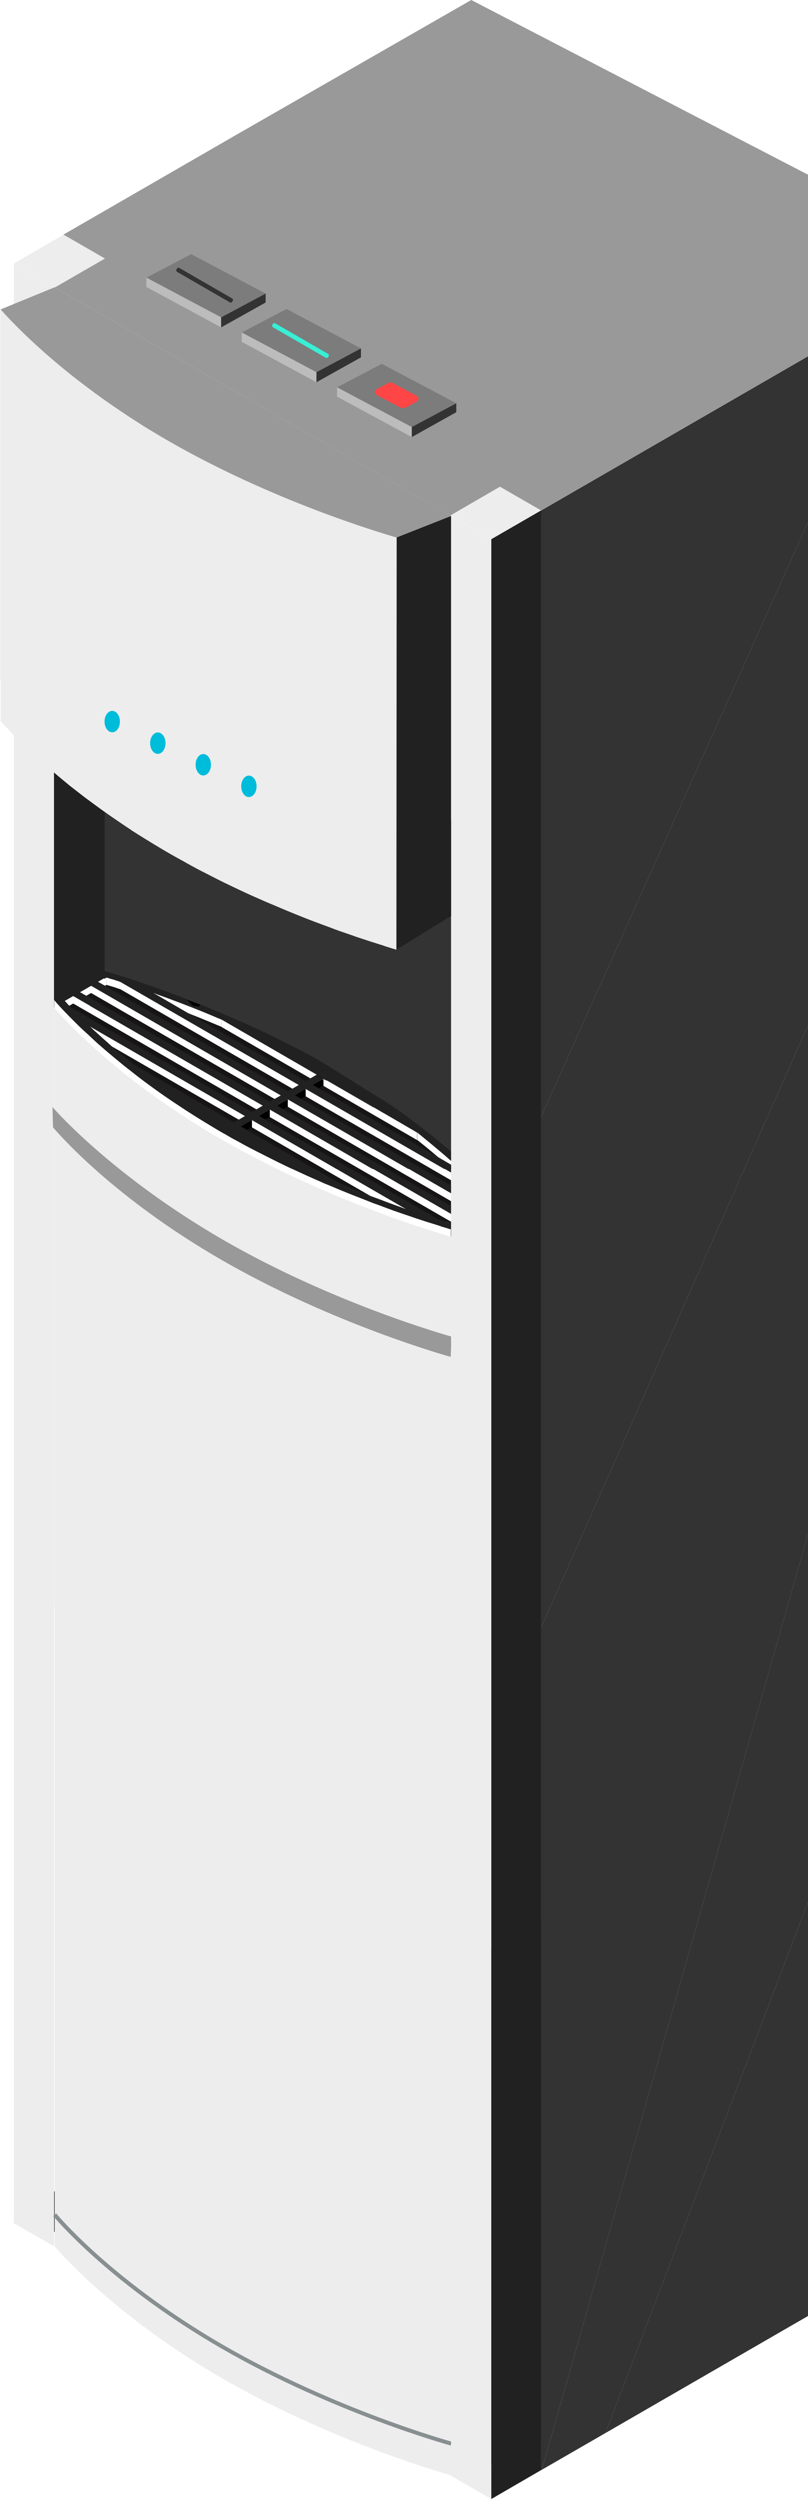 <svg width="119" height="368" viewBox="0 0 119 368" fill="none" xmlns="http://www.w3.org/2000/svg">
<g clip-path="url(#clip0_4304_44179)">
<g filter="url(#filter0_f_4304_44179)">
<path d="M69.756 364.173L251.485 265.963V186.685L2.759 325.498L69.756 364.173Z" fill="url(#paint0_linear_4304_44179)"/>
</g>
<path d="M12.645 172.07H69.406V120.904L13.98 117.323L12.645 172.07Z" fill="#333333"/>
<path d="M47.66 158.717V158.92L48.206 159.102C48.206 159.102 48.287 159 48.267 158.98C48.247 158.96 47.66 158.697 47.66 158.697V158.717Z" fill="#4D5254"/>
<path d="M7.971 42.183V42.406V102.878V141.439V147.185V148.257V236.467V330.666L2.044 327.247V233.048V144.858V99.479V45.804V38.764L7.971 42.183Z" fill="#EDEDED"/>
<path d="M8.153 42.284L8.072 42.244L7.971 42.183L2.064 38.764L9.387 34.535C11.41 35.709 13.453 36.882 15.496 38.056L8.174 42.284H8.153Z" fill="#EDEDED"/>
<path d="M8.011 148.338C8.011 148.338 8.072 148.439 8.113 148.46C8.153 148.5 8.234 148.581 8.274 148.642C8.335 148.723 8.436 148.844 8.497 148.905C8.618 149.026 8.76 149.188 8.861 149.309C8.982 149.431 9.104 149.572 9.225 149.674C9.387 149.856 9.589 150.058 9.751 150.24C9.872 150.362 10.034 150.523 10.176 150.665C10.318 150.807 10.459 150.948 10.601 151.09C10.864 151.353 11.167 151.656 11.43 151.919C11.814 152.304 12.32 152.769 12.725 153.133C13.149 153.518 13.635 153.963 14.04 154.347C14.242 154.529 14.424 154.711 14.626 154.873C15.112 155.298 15.617 155.743 16.083 156.128C16.75 156.694 17.519 157.321 18.186 157.888C18.895 158.434 19.663 159.041 20.371 159.587C21.443 160.396 22.677 161.287 23.79 162.076C24.923 162.865 26.197 163.714 27.37 164.483C28.564 165.252 29.858 166.061 31.113 166.81C31.355 166.951 31.618 167.113 31.861 167.235C32.023 167.336 32.164 167.437 32.326 167.518C33.196 168.024 34.086 168.509 34.976 168.995C36.291 169.743 37.566 170.391 38.941 171.079C40.317 171.787 41.591 172.414 43.007 173.082C44.443 173.749 45.718 174.336 47.215 174.983C47.619 175.165 48.024 175.348 48.408 175.489C48.954 175.732 49.501 175.955 50.087 176.197C51.078 176.602 51.968 176.966 52.98 177.371C53.486 177.573 53.971 177.735 54.436 177.937C54.639 178.018 54.821 178.079 55.023 178.16C55.306 178.261 55.61 178.362 55.933 178.483C56.621 178.746 57.228 178.969 57.936 179.232C58.624 179.475 59.231 179.677 59.939 179.92C60.404 180.102 60.808 180.223 61.294 180.385C61.779 180.547 62.164 180.668 62.649 180.83C62.912 180.911 63.114 180.972 63.357 181.053C63.418 181.053 63.479 181.093 63.559 181.114C63.903 181.215 64.146 181.296 64.47 181.397C64.672 181.478 64.854 181.518 65.056 181.599C65.279 181.66 65.421 181.721 65.663 181.781C65.805 181.822 65.906 181.862 66.048 181.903C66.108 181.903 66.169 181.943 66.23 181.943C66.27 181.943 66.311 181.984 66.351 181.984C66.391 181.984 66.391 181.984 66.432 181.984C66.432 181.984 66.432 181.984 66.472 181.984V187.041V270.153V364.372C65.582 364.129 48.873 359.415 32.731 350.088C17.094 341.045 8.922 331.698 8.052 330.666V236.467C8.052 236.467 8.011 236.407 7.991 236.386V148.197C7.991 148.197 8.032 148.237 8.032 148.257L8.011 148.338Z" fill="#EDEDED"/>
<path d="M66.371 199.727L66.532 196.753C66.371 196.712 49.358 192.018 32.872 182.51C17.174 173.426 8.597 163.977 7.728 162.946L7.808 165.94C8.678 166.972 16.77 176.298 32.568 185.423C49.115 194.972 66.209 199.686 66.371 199.727Z" fill="#999999"/>
<path d="M66.371 359.981L66.533 359.415C66.371 359.375 49.359 354.681 32.872 345.172C17.175 336.088 9.144 326.842 8.274 325.81L7.829 326.195C8.699 327.226 16.79 336.553 32.589 345.678C49.136 355.227 66.229 359.941 66.391 359.981H66.371Z" fill="#888F91"/>
<path d="M8.012 148.338C8.012 148.338 7.972 148.298 7.972 148.278V147.205C7.972 147.205 8.012 147.246 8.012 147.266V148.338Z" fill="#4D5254"/>
<path d="M8.012 102.939C8.012 102.939 8.073 103.04 8.113 103.06C8.153 103.1 8.234 103.181 8.275 103.242C8.336 103.323 8.437 103.444 8.497 103.505C8.619 103.626 8.76 103.788 8.861 103.91C8.983 104.031 9.104 104.173 9.226 104.274C9.266 104.335 9.347 104.395 9.387 104.456C9.509 104.577 9.65 104.739 9.752 104.84C10.014 105.103 10.338 105.427 10.581 105.69C10.844 105.953 11.147 106.257 11.41 106.52C11.795 106.904 12.3 107.369 12.705 107.733C13.13 108.118 13.615 108.563 14.02 108.947C14.445 109.332 14.95 109.777 15.416 110.161V142.977H15.375L15.274 142.937L15.112 143.038L14.343 143.483L13.494 143.968L12.482 144.555L10.844 145.506L9.853 146.093L8.214 147.044L7.951 147.185V141.439V102.878L7.992 102.918V102.959L8.012 102.939Z" fill="#212121"/>
<path d="M8.112 147.388C8.112 147.388 8.234 147.509 8.274 147.57C8.335 147.651 8.436 147.772 8.497 147.833C8.618 147.954 8.759 148.116 8.861 148.237C8.982 148.359 9.103 148.5 9.225 148.601C9.346 148.723 9.488 148.885 9.609 149.006C9.65 149.067 9.73 149.127 9.771 149.168C10.014 149.431 10.337 149.755 10.6 150.018C10.863 150.281 11.167 150.584 11.43 150.847C11.814 151.232 12.32 151.697 12.724 152.061C13.149 152.445 13.635 152.891 14.039 153.275C14.242 153.457 14.424 153.639 14.626 153.801C15.111 154.226 15.617 154.671 16.082 155.055C16.75 155.622 17.518 156.249 18.206 156.815C18.53 157.078 18.874 157.341 19.238 157.625C19.622 157.928 20.007 158.232 20.371 158.515C21.443 159.344 22.677 160.235 23.789 161.024C24.922 161.813 26.197 162.662 27.37 163.431C28.563 164.2 29.858 165.009 31.112 165.758C31.517 166.001 31.921 166.243 32.326 166.486C32.67 166.688 32.993 166.871 33.337 167.053C33.863 167.376 34.41 167.68 34.956 167.963C36.271 168.712 37.545 169.359 38.92 170.047C40.296 170.755 41.571 171.382 42.986 172.05C44.423 172.718 45.697 173.304 47.194 173.952C47.599 174.134 47.983 174.316 48.388 174.457C48.934 174.68 49.48 174.923 50.066 175.166C51.058 175.57 51.948 175.934 52.959 176.319C53.688 176.602 54.335 176.865 55.002 177.128C55.286 177.229 55.589 177.33 55.913 177.452C56.6 177.715 57.207 177.937 57.915 178.2C58.603 178.443 59.21 178.645 59.918 178.888C60.383 179.05 60.788 179.192 61.273 179.353C61.759 179.515 62.143 179.637 62.629 179.799C62.871 179.88 63.094 179.94 63.337 180.021C63.397 180.021 63.458 180.062 63.539 180.082C63.883 180.183 64.126 180.264 64.449 180.365C64.651 180.426 64.834 180.486 65.036 180.567C65.258 180.628 65.42 180.689 65.643 180.749C65.784 180.79 65.885 180.81 66.027 180.871C66.088 180.871 66.148 180.911 66.209 180.911C66.249 180.911 66.29 180.952 66.33 180.952C66.371 180.952 66.371 180.952 66.411 180.952V182.024C66.411 182.024 66.371 182.024 66.33 182.024C66.29 182.024 66.249 181.984 66.209 181.984C66.148 181.984 66.088 181.943 66.027 181.943C65.885 181.903 65.784 181.882 65.643 181.822C65.4 181.761 65.258 181.7 65.036 181.64C64.834 181.579 64.651 181.518 64.449 181.437C64.105 181.336 63.862 181.255 63.539 181.154C63.478 181.114 63.417 181.114 63.337 181.093C63.094 181.012 62.892 180.952 62.629 180.871C62.143 180.709 61.759 180.588 61.273 180.426C60.788 180.264 60.383 180.143 59.918 179.96C59.21 179.718 58.623 179.515 57.915 179.273C57.207 179.01 56.621 178.787 55.913 178.524C55.387 178.322 54.921 178.16 54.436 177.978C53.971 177.775 53.485 177.614 52.98 177.411C51.968 177.007 51.078 176.642 50.087 176.238C49.5 175.995 48.954 175.773 48.408 175.53C48.023 175.368 47.619 175.186 47.214 175.024C45.738 174.377 44.443 173.81 43.007 173.122C41.591 172.455 40.296 171.827 38.941 171.119C37.565 170.431 36.291 169.764 34.976 169.035C34.086 168.55 33.196 168.044 32.326 167.558C32.164 167.457 32.023 167.356 31.861 167.275C31.618 167.154 31.355 166.992 31.112 166.85C29.878 166.102 28.563 165.313 27.37 164.524C26.197 163.755 24.922 162.905 23.789 162.116C22.657 161.327 21.443 160.417 20.371 159.628C19.663 159.081 18.894 158.474 18.186 157.928C17.518 157.362 16.73 156.735 16.082 156.168C15.617 155.784 15.091 155.339 14.626 154.914C14.424 154.732 14.221 154.55 14.039 154.388C13.614 154.023 13.129 153.558 12.724 153.174C12.32 152.81 11.814 152.344 11.43 151.96C11.146 151.697 10.843 151.393 10.6 151.13C10.479 151.009 10.317 150.847 10.175 150.705C10.034 150.544 9.892 150.402 9.771 150.281C9.771 150.281 9.67 150.179 9.629 150.119C9.508 149.997 9.346 149.836 9.245 149.714C9.124 149.593 9.002 149.451 8.881 149.35C8.78 149.229 8.638 149.067 8.517 148.945C8.456 148.885 8.355 148.763 8.294 148.682C8.254 148.642 8.173 148.561 8.132 148.5C8.092 148.46 8.072 148.419 8.031 148.379V147.307C8.031 147.307 8.112 147.388 8.132 147.428L8.112 147.388Z" fill="white"/>
<path d="M8.052 42.284L8.092 42.325H8.052V42.284Z" fill="#F5F5F5"/>
<path d="M37.788 163.31L37.1 163.714L10.418 148.318C10.418 148.318 10.378 148.257 10.358 148.237C10.297 148.176 10.236 148.116 10.176 148.035L10.762 147.691L37.768 163.29L37.788 163.31Z" fill="#161414"/>
<path d="M38.719 162.764L37.788 163.31L10.783 147.711L10.196 148.055C10.196 148.055 10.075 147.934 10.014 147.873C9.913 147.752 9.771 147.59 9.67 147.489C9.63 147.448 9.589 147.387 9.549 147.347L10.783 146.639L38.719 162.764Z" fill="white"/>
<path d="M12.704 146.578L11.773 146.052L13.412 145.101L41.368 161.246L40.438 161.772L13.412 146.174L12.704 146.578Z" fill="white"/>
<path d="M13.412 146.174L40.438 161.772L39.73 162.177L12.704 146.578L13.412 146.174Z" fill="#161414"/>
<path d="M35.158 164.827L16.467 154.044C16.022 153.639 15.557 153.214 15.132 152.85C14.707 152.466 14.222 152.021 13.817 151.656C13.615 151.454 13.392 151.252 13.17 151.049L36.089 164.281L35.158 164.827Z" fill="white"/>
<path d="M15.456 145.122L15.395 145.081L15.294 145.041L14.424 144.515L15.294 144.009L15.395 144.07L15.678 143.908V144.98L15.456 145.122Z" fill="white"/>
<path d="M15.679 144.98C15.679 144.98 15.78 144.98 15.8 145.02C16.002 145.081 16.265 145.162 16.468 145.223C16.67 145.263 16.913 145.344 17.115 145.425C17.317 145.486 17.519 145.546 17.722 145.627L43.068 160.255L42.38 160.68L15.456 145.121L15.679 145V144.98Z" fill="#161414"/>
<path d="M34.45 165.232L19.744 156.735C19.582 156.613 19.421 156.472 19.279 156.37C18.591 155.824 17.822 155.177 17.175 154.63C16.953 154.448 16.73 154.246 16.487 154.044L35.179 164.827L34.471 165.232H34.45Z" fill="#161414"/>
<path d="M17.722 145.607C17.52 145.546 17.297 145.486 17.115 145.405C16.913 145.344 16.67 145.263 16.468 145.202C16.265 145.142 16.002 145.061 15.8 145C15.76 145 15.719 145 15.679 144.96V143.887C15.679 143.887 15.78 143.887 15.8 143.928C16.002 143.989 16.265 144.069 16.468 144.13C16.67 144.171 16.913 144.252 17.115 144.332C17.317 144.373 17.52 144.454 17.722 144.535L43.999 159.709L43.068 160.255L17.722 145.607Z" fill="white"/>
<path d="M22.172 120.904V121.815L21.403 121.37L22.172 120.925V120.904Z" fill="#CBCBCB"/>
<path d="M31.174 150.544C30.263 150.179 29.171 149.714 28.18 149.33C28.058 149.289 27.957 149.229 27.816 149.188H27.775L22.516 146.133C22.698 146.194 22.88 146.255 23.042 146.335C23.729 146.578 24.478 146.841 25.105 147.084C26.096 147.448 27.249 147.893 28.18 148.257C29.171 148.642 30.263 149.087 31.174 149.471C31.639 149.674 32.124 149.876 32.63 150.078V151.151C32.124 150.948 31.639 150.726 31.174 150.544Z" fill="white"/>
<path d="M29.272 121.268C30.344 121.875 31.194 123.393 31.194 124.627C31.194 125.861 30.992 125.679 30.628 125.881C30.021 126.245 29.414 126.569 28.807 126.933C28.807 126.185 28.807 125.477 28.807 124.728L27.998 124.263L27.209 124.708L24.438 123.109C24.923 122.826 25.388 122.563 25.874 122.28C26.541 121.916 27.209 121.531 27.876 121.147C28.241 120.945 28.706 120.965 29.252 121.268H29.272Z" fill="#E8E8E8"/>
<path d="M31.84 127.56C31.84 127.56 31.699 127.662 31.638 127.682C31.031 128.046 30.181 127.965 29.231 127.439C29.089 127.358 28.948 127.257 28.806 127.156V126.913C29.413 126.549 30.02 126.225 30.627 125.861C30.991 125.659 31.193 125.214 31.193 124.607C31.193 124 30.323 121.855 29.271 121.248C28.725 120.945 28.239 120.904 27.896 121.127C27.228 121.511 26.561 121.896 25.893 122.26C25.852 122.017 25.852 121.774 25.852 121.531C25.852 120.459 26.237 119.69 26.844 119.346C26.844 119.346 26.884 119.306 26.904 119.306C27.066 119.205 27.268 119.164 27.451 119.124C28.624 119.872 29.898 120.661 31.112 121.39C31.152 121.39 31.173 121.43 31.213 121.45C32.063 122.664 32.629 124.141 32.629 125.436C32.629 126.407 32.346 127.115 31.84 127.52V127.56Z" fill="#1C79BF"/>
<path d="M27.35 119.083C27.35 119.083 27.391 119.083 27.391 119.124C27.391 119.124 27.431 119.164 27.451 119.164C27.249 119.205 27.067 119.245 26.905 119.346C27.047 119.245 27.189 119.164 27.33 119.083H27.35Z" fill="#2191E5"/>
<path d="M28.017 124.263L28.827 124.728L27.957 125.234V125.133L27.835 125.193L26.683 125.881L19.238 121.572L20.513 120.844L20.594 120.884L21.362 120.439L22.171 120.904L21.403 121.349L22.171 121.794L24.457 123.13L27.229 124.708L28.017 124.263Z" fill="#F5F5F5"/>
<path d="M28.18 149.35C29.171 149.734 30.263 150.179 31.174 150.564C31.639 150.766 32.124 150.968 32.63 151.171L45.718 158.737L45.03 159.142L27.836 149.208C27.957 149.249 28.079 149.309 28.2 149.35H28.18Z" fill="#161414"/>
<path d="M35.705 125.335C35.705 125.335 35.664 125.335 35.664 125.375C35.664 125.375 35.624 125.375 35.624 125.416C34.37 126.144 33.136 126.873 31.861 127.581C32.367 127.176 32.65 126.468 32.65 125.497C32.65 124.202 32.084 122.705 31.234 121.511C32.448 122.24 33.722 122.968 34.977 123.656C35.482 123.939 35.968 124.202 36.433 124.465C36.312 124.748 36.15 124.991 35.948 125.193C35.867 125.254 35.786 125.315 35.705 125.375V125.335Z" fill="#2191E5"/>
<path d="M32.63 150.078L46.648 158.191L45.718 158.737L32.63 151.171V150.078Z" fill="white"/>
<path d="M54.639 176.096C54.336 175.975 54.032 175.833 53.688 175.712C52.677 175.307 51.766 174.963 50.816 174.559C50.512 174.437 50.229 174.296 49.926 174.194L36.393 166.365L37.101 165.96L54.639 176.096Z" fill="#161414"/>
<path d="M37.101 164.868L59.757 177.957C59.372 177.836 59.008 177.674 58.584 177.533C57.916 177.29 57.329 177.087 56.601 176.804C55.934 176.541 55.306 176.319 54.639 176.076L37.101 165.94V164.868Z" fill="white"/>
<path d="M65.643 179.879C65.441 179.819 65.238 179.758 65.036 179.677C64.834 179.637 64.672 179.556 64.51 179.515L39.042 164.807L39.75 164.382L66.452 179.799V179.859L66.189 180.001C65.987 179.94 65.825 179.9 65.643 179.839V179.879Z" fill="#161414"/>
<path d="M39.73 163.33L66.432 178.767V179.839L39.73 164.423V163.33Z" fill="white"/>
<path d="M42.381 162.905L66.433 176.804V177.593L41.673 163.31L42.381 162.905Z" fill="#161414"/>
<path d="M42.38 161.833L66.432 175.712V176.804L42.38 162.905V161.833Z" fill="white"/>
<path d="M45.01 161.367L66.432 173.729V174.559L44.302 161.772L45.01 161.367Z" fill="#161414"/>
<path d="M45.01 160.295L66.432 172.657V173.729L45.01 161.368V160.295Z" fill="white"/>
<path d="M37.1 165.94L36.392 166.345L35.462 165.819L37.1 164.868V165.94Z" fill="black"/>
<path d="M39.022 164.827L38.092 164.281L39.73 163.33V164.423L39.022 164.827Z" fill="black"/>
<path d="M41.672 163.31L40.741 162.764L42.38 161.833V162.905L41.672 163.31Z" fill="black"/>
<path d="M44.302 161.772L43.371 161.246L45.01 160.295V161.368L44.302 161.772Z" fill="black"/>
<path d="M47.66 158.899V159.83L46.952 160.235L46.022 159.709L47.498 158.859C47.498 158.859 47.498 158.859 47.539 158.859C47.579 158.859 47.62 158.899 47.66 158.899Z" fill="black"/>
<path d="M61.436 167.821C61.84 168.125 62.245 168.449 62.649 168.793C63.337 169.359 63.964 169.865 64.652 170.472C64.692 170.512 64.733 170.533 64.773 170.553L46.932 160.275L47.64 159.87L61.415 167.842L61.436 167.821Z" fill="#161414"/>
<path d="M47.66 158.899C47.842 158.96 48.024 159.021 48.206 159.081L55.064 163.067C55.266 163.229 55.468 163.411 55.671 163.573C55.974 163.856 56.257 163.937 56.5 163.856L61.436 166.729V167.821L47.66 159.85V158.92V158.899Z" fill="#4D5254"/>
<path d="M48.206 159.081L54.983 163.006V162.946L56.48 163.836H56.5L61.415 166.709V167.801L47.64 159.83V158.899C47.822 158.96 48.004 159.021 48.186 159.081H48.206Z" fill="white"/>
<path d="M48.711 159.223C50.613 159.769 52.615 160.922 54.496 162.561C54.699 162.723 54.881 162.885 55.083 163.067L48.226 159.081C48.387 159.122 48.569 159.183 48.731 159.223H48.711Z" fill="#737B7E"/>
<path d="M64.672 170.452C63.985 169.865 63.358 169.339 62.67 168.772C62.245 168.428 61.84 168.105 61.456 167.801V166.709C61.861 167.032 62.265 167.356 62.67 167.7C63.358 168.267 63.985 168.772 64.672 169.359C65.32 169.905 65.866 170.371 66.453 170.897V171.504L64.794 170.532C64.794 170.532 64.713 170.492 64.672 170.452Z" fill="white"/>
<path d="M73.614 71.62C75.637 72.793 77.66 73.947 79.682 75.12L72.339 79.349L66.433 75.929L66.291 75.848L73.614 71.6V71.62Z" fill="#EDEDED"/>
<path d="M66.433 187.102V182.044V180.952V179.9V179.839V178.767V177.593V176.804V175.712V174.559V173.729V172.657V171.504V170.897V169.541V136.665V75.95L72.36 79.369V140.064V185.463V273.653V367.852L66.433 364.432V270.214V187.102Z" fill="#EDEDED"/>
<path d="M72.359 185.463V140.064V79.369L79.682 75.14V135.835V181.215V269.404V363.603L72.359 367.852V273.653V185.463Z" fill="#212121"/>
<path d="M79.682 181.215V135.835V75.14L142.492 38.865L142.654 38.764V233.048V327.247L79.682 363.603V269.404V181.215Z" fill="#DAE3E8"/>
<path d="M142.654 233.048V327.247L89.169 358.14L142.654 218.016V233.048Z" fill="#333333"/>
<path d="M79.682 135.835V75.14L133.814 43.882L79.682 164.402V135.835Z" fill="#333333"/>
<path d="M142.653 218.016L89.169 358.14L79.803 363.542L142.653 142.694V218.016Z" fill="#333333"/>
<path d="M79.682 269.404V239.624L142.654 97.597V142.694L79.803 363.542L79.682 363.603V269.404Z" fill="#333333"/>
<path d="M79.682 181.215V164.402L133.814 43.882L142.492 38.865L142.654 38.764V97.597L79.682 239.623V181.215Z" fill="#333333"/>
<path d="M8.133 42.284L15.456 38.056C13.433 36.882 11.39 35.709 9.347 34.535L34.552 19.989L69.406 0L129.566 31.197L136.606 35.264L142.654 38.764L142.492 38.865L79.702 75.14C77.679 73.967 75.656 72.814 73.634 71.64L66.311 75.889L66.452 75.97C66.452 75.97 66.331 75.929 66.25 75.929C64.086 75.282 48.145 70.588 32.711 61.686C32.124 61.342 31.558 61.019 30.991 60.675C30.142 60.169 29.312 59.663 28.503 59.137C27.998 58.813 27.512 58.51 27.027 58.186C26.602 57.903 26.157 57.599 25.732 57.316C23.992 56.163 22.394 55.01 20.918 53.897C20.351 53.472 19.805 53.047 19.279 52.643C14.91 49.224 11.794 46.249 9.974 44.368C9.043 43.397 8.436 42.729 8.153 42.406C8.153 42.365 8.113 42.365 8.113 42.345C8.113 42.345 8.099 42.331 8.072 42.304V42.264L8.153 42.304L8.133 42.284Z" fill="#EBF3F7"/>
<path d="M58.301 139.78C58.301 139.78 58.22 139.74 58.18 139.74C58.119 139.699 58.058 139.699 57.998 139.679C57.856 139.639 57.755 139.619 57.613 139.558C57.37 139.497 57.229 139.436 57.006 139.376C56.804 139.315 56.622 139.254 56.42 139.173C56.076 139.072 55.833 138.991 55.509 138.89C55.348 138.85 55.206 138.769 55.064 138.749C54.923 138.708 54.781 138.647 54.619 138.607C54.134 138.445 53.749 138.324 53.264 138.162C52.779 138 52.374 137.879 51.909 137.697C51.201 137.454 50.614 137.251 49.906 137.009C49.603 136.887 49.319 136.806 49.036 136.685C48.672 136.543 48.288 136.402 47.903 136.26C46.852 135.876 45.982 135.552 44.95 135.147C43.939 134.743 43.048 134.379 42.057 133.974C41.066 133.549 40.156 133.165 39.185 132.76C37.708 132.113 36.413 131.546 34.977 130.858C33.561 130.191 32.267 129.563 30.911 128.855C30.062 128.43 29.232 128.006 28.423 127.56C27.938 127.297 27.452 127.034 26.967 126.751C25.692 126.063 24.418 125.335 23.224 124.607C23.184 124.566 23.164 124.566 23.123 124.546C21.91 123.818 20.635 123.029 19.462 122.28C19.462 122.28 19.421 122.24 19.401 122.24C19.401 122.24 19.361 122.24 19.361 122.199C18.208 121.451 16.953 120.581 15.841 119.812C14.708 119.023 13.494 118.112 12.422 117.323C11.714 116.777 10.946 116.17 10.238 115.624C9.57 115.057 8.781 114.43 8.134 113.864C7.931 113.682 7.709 113.499 7.466 113.297C7.001 112.893 6.495 112.468 6.07 112.083C5.646 111.719 5.16 111.254 4.756 110.869C4.351 110.505 3.845 110.04 3.461 109.655C3.178 109.392 2.874 109.089 2.632 108.826C2.369 108.563 2.045 108.239 1.802 107.976C1.681 107.855 1.559 107.713 1.438 107.592C1.398 107.531 1.317 107.47 1.276 107.41C1.155 107.288 1.033 107.147 0.912 107.046C0.811 106.924 0.669 106.762 0.548 106.641C0.487 106.58 0.386 106.459 0.325 106.378C0.285 106.337 0.204 106.257 0.164 106.196C0.123 106.155 0.103 106.115 0.062 106.074V106.034H0.103V45.44H0.143C0.143 45.44 0.184 45.44 0.184 45.481C0.467 45.825 1.074 46.492 2.004 47.443C3.825 49.325 6.94 52.299 11.31 55.718C11.836 56.123 12.382 56.547 12.948 56.972C14.425 58.085 16.023 59.218 17.763 60.391C18.187 60.675 18.633 60.978 19.057 61.261C19.543 61.585 20.049 61.889 20.534 62.212C21.343 62.718 22.152 63.244 23.022 63.75C23.588 64.094 24.175 64.418 24.741 64.761C40.156 73.663 56.116 78.357 58.281 79.004C58.382 79.004 58.463 79.045 58.483 79.045V139.76H58.443C58.402 139.76 58.402 139.76 58.362 139.76L58.301 139.78Z" fill="#EDEDED"/>
<path d="M58.3 130.939C58.3 130.939 58.219 130.919 58.179 130.919C58.118 130.899 58.057 130.899 57.997 130.858C57.855 130.838 57.754 130.798 57.612 130.757C57.37 130.696 57.228 130.656 57.005 130.595C56.803 130.535 56.621 130.494 56.419 130.413C56.075 130.332 55.832 130.251 55.509 130.17C55.347 130.13 55.205 130.069 55.064 130.049C54.922 130.008 54.78 129.968 54.618 129.928C54.133 129.786 53.749 129.665 53.263 129.523C52.778 129.381 52.373 129.26 51.908 129.098C51.2 128.876 50.613 128.693 49.905 128.471C49.602 128.37 49.319 128.289 49.035 128.188C48.671 128.066 48.287 127.945 47.903 127.803C46.851 127.459 45.981 127.156 44.949 126.792C43.938 126.427 43.048 126.104 42.056 125.74C41.065 125.355 40.155 125.011 39.184 124.627C37.707 124.04 36.413 123.514 34.976 122.907C33.56 122.32 32.266 121.653 30.91 121.005C30.061 120.621 29.232 119.913 28.422 119.508C27.937 119.286 27.451 119.023 26.966 118.78C25.692 118.153 24.417 117.505 23.224 116.858C23.183 116.838 23.163 116.817 23.122 116.797C21.909 116.15 20.634 115.442 19.461 114.754C19.461 114.754 19.421 114.734 19.4 114.713C19.4 114.713 19.36 114.713 19.36 114.693C18.207 114.005 16.953 113.236 15.84 112.549C14.707 111.84 13.493 111.031 12.421 110.303C11.713 109.817 10.945 109.251 10.237 108.765C9.569 108.259 8.78 107.693 8.133 107.187C7.931 107.025 7.708 106.863 7.465 106.681C7 106.317 6.494 105.933 6.07 105.569C5.645 105.245 5.159 104.82 4.755 104.476C4.35 104.152 3.844 103.728 3.46 103.363C3.177 103.141 2.873 102.858 2.631 102.615C2.368 102.392 2.044 102.069 1.801 101.846C1.68 101.745 1.559 101.624 1.437 101.502C1.397 101.441 1.316 101.401 1.275 101.34C1.154 101.239 1.033 101.118 0.911 101.017C0.81 100.915 0.669 100.774 0.547 100.652C0.486 100.592 0.385 100.491 0.325 100.43C0.284 100.389 0.203 100.308 0.163 100.268C0.122 100.248 0.102 100.187 0.062 100.167H0.001H0.041V45.521H0.082C0.082 45.521 0.122 45.521 0.122 45.562C0.406 45.865 1.012 46.472 1.943 47.342C3.764 49.041 6.879 51.712 11.248 54.807C11.774 55.172 12.32 55.556 12.887 55.941C14.363 56.952 15.961 57.964 17.701 59.016C18.126 59.279 18.571 59.542 18.996 59.805C19.481 60.088 19.987 60.371 20.472 60.654C21.282 61.12 22.091 61.585 22.961 62.03C23.527 62.334 24.114 62.637 24.68 62.941C40.094 70.973 56.055 75.201 58.219 75.788C58.32 75.788 58.401 75.808 58.422 75.828V131H58.381C58.381 131 58.341 130.98 58.3 130.98V130.939Z" fill="#EDEDED"/>
<path d="M8.052 42.284V42.244L8.133 42.284L15.456 38.056C13.433 36.882 11.389 35.709 9.346 34.535L34.551 19.989L69.406 0L129.566 31.197L136.605 35.264L142.654 38.764L142.492 38.865L79.702 75.14C77.679 73.967 75.656 72.814 73.633 71.64L66.311 75.889L8.052 42.284Z" fill="#999999"/>
<path d="M8.052 42.284L66.291 75.869L66.433 75.95L58.402 79.106C58.402 79.106 58.28 79.065 58.2 79.065C56.035 78.418 40.095 73.724 24.66 64.822C24.074 64.478 23.507 64.154 22.941 63.811C22.091 63.305 21.262 62.799 20.453 62.273C19.947 61.949 19.461 61.646 18.976 61.322C18.551 61.039 18.106 60.735 17.681 60.452C15.942 59.299 14.344 58.146 12.867 57.033C12.3 56.608 11.754 56.183 11.228 55.779C6.859 52.359 3.744 49.385 1.923 47.504C0.993 46.553 0.386 45.885 0.103 45.541L8.052 42.284Z" fill="#999999"/>
<path d="M58.381 139.801L66.432 134.824V75.95L58.421 79.106L58.381 139.801Z" fill="#212121"/>
<path d="M36.655 117.323C37.281 117.323 37.788 116.617 37.788 115.745C37.788 114.874 37.281 114.167 36.655 114.167C36.03 114.167 35.523 114.874 35.523 115.745C35.523 116.617 36.03 117.323 36.655 117.323Z" fill="#00BCDB"/>
<path d="M29.939 114.147C30.565 114.147 31.072 113.44 31.072 112.569C31.072 111.697 30.565 110.991 29.939 110.991C29.314 110.991 28.807 111.697 28.807 112.569C28.807 113.44 29.314 114.147 29.939 114.147Z" fill="#00BCDB"/>
<path d="M23.243 110.971C23.869 110.971 24.376 110.264 24.376 109.392C24.376 108.521 23.869 107.814 23.243 107.814C22.617 107.814 22.11 108.521 22.11 109.392C22.11 110.264 22.617 110.971 23.243 110.971Z" fill="#00BCDB"/>
<path d="M16.527 107.794C17.153 107.794 17.66 107.088 17.66 106.216C17.66 105.345 17.153 104.638 16.527 104.638C15.902 104.638 15.395 105.345 15.395 106.216C15.395 107.088 15.902 107.794 16.527 107.794Z" fill="#00BCDB"/>
<path d="M7.971 147.185C7.971 147.185 8.012 147.226 8.012 147.246C8.012 147.246 8.093 147.327 8.113 147.367C8.153 147.408 8.234 147.489 8.275 147.549C8.336 147.63 8.437 147.752 8.497 147.812C8.619 147.934 8.76 148.096 8.861 148.217C8.983 148.338 9.104 148.48 9.205 148.581C9.327 148.702 9.468 148.864 9.59 148.986C9.63 149.046 9.711 149.107 9.752 149.148C9.994 149.411 10.318 149.734 10.581 149.997C10.844 150.26 11.147 150.564 11.41 150.827C11.795 151.211 12.3 151.677 12.705 152.041C13.13 152.425 13.615 152.87 14.02 153.255C14.222 153.437 14.404 153.619 14.606 153.781C15.092 154.205 15.598 154.651 16.063 155.035C16.73 155.601 17.499 156.229 18.187 156.795C18.511 157.058 18.855 157.321 19.219 157.604C19.603 157.908 19.987 158.211 20.351 158.495C21.424 159.324 22.657 160.214 23.77 161.003C24.903 161.792 26.177 162.642 27.351 163.411C28.544 164.18 29.839 164.989 31.093 165.738C31.497 165.98 31.902 166.223 32.307 166.466C32.65 166.668 32.974 166.85 33.318 167.032C33.844 167.356 34.39 167.66 34.936 167.943C36.251 168.691 37.526 169.339 38.901 170.027C40.277 170.735 41.551 171.362 42.967 172.03C44.403 172.697 45.678 173.284 47.175 173.931C47.579 174.113 47.964 174.296 48.368 174.437C48.914 174.66 49.461 174.902 50.047 175.145C51.038 175.55 51.928 175.914 52.94 176.298C53.668 176.582 54.315 176.845 54.983 177.108C55.266 177.209 55.57 177.31 55.893 177.431C56.581 177.694 57.188 177.917 57.896 178.18C58.584 178.423 59.191 178.625 59.898 178.868C60.364 179.03 60.768 179.171 61.254 179.333C61.739 179.495 62.124 179.616 62.609 179.778C62.852 179.859 63.075 179.92 63.317 180.001C63.378 180.001 63.439 180.041 63.52 180.062C63.863 180.163 64.106 180.244 64.43 180.345C64.632 180.405 64.814 180.466 65.016 180.547C65.239 180.608 65.401 180.668 65.623 180.729C65.765 180.77 65.866 180.79 66.008 180.851C66.068 180.851 66.129 180.891 66.19 180.891C66.23 180.891 66.271 180.931 66.311 180.931C66.352 180.931 66.352 180.931 66.392 180.931V182.004C66.392 182.004 66.392 182.004 66.432 182.004V180.911V179.859L66.169 180.001C65.967 179.94 65.805 179.9 65.623 179.839C65.421 179.778 65.219 179.718 65.016 179.637C64.814 179.596 64.652 179.515 64.49 179.475L39.023 164.766L38.092 164.22L39.73 163.269L66.432 178.686V177.533L41.652 163.229L40.722 162.683L42.36 161.752L66.432 175.651V174.498L44.302 161.711L43.372 161.185L45.01 160.235L66.432 172.596V171.443L64.774 170.472L46.932 160.194L46.001 159.668L47.478 158.818C47.195 158.737 46.932 158.495 46.709 158.191L49.865 160.012L56.682 163.937L61.416 166.668C61.82 166.992 62.225 167.316 62.629 167.66C63.317 168.226 63.944 168.732 64.632 169.319C65.279 169.865 65.826 170.33 66.412 170.856V169.501C66.19 169.298 65.967 169.116 65.724 168.914C65.037 168.327 64.409 167.821 63.681 167.235C63.075 166.729 62.488 166.284 61.861 165.798C61.76 165.717 61.658 165.657 61.578 165.576C60.465 164.746 59.453 163.977 58.3 163.168C58.118 163.047 57.936 162.905 57.775 162.804C57.775 162.804 47.256 156.208 46.548 155.824C45.516 155.258 44.424 154.671 43.372 154.145C42.057 153.477 40.58 152.729 39.205 152.081C37.829 151.414 36.271 150.705 34.855 150.098C34.633 149.997 34.39 149.896 34.147 149.795C33.399 149.471 32.63 149.127 31.902 148.844C31.133 148.52 30.264 148.156 29.434 147.833C29.353 147.873 29.272 147.934 29.191 147.974C28.949 148.096 28.605 148.035 28.241 147.731C27.998 147.509 27.735 147.307 27.492 147.064C27.492 147.064 27.391 147.023 27.33 147.003C26.825 146.801 26.278 146.598 25.793 146.416C25.125 146.174 24.377 145.89 23.709 145.648C23.042 145.425 22.253 145.142 21.585 144.899C21.14 144.757 20.594 144.555 20.149 144.413C19.765 144.292 19.299 144.13 18.895 143.989C18.814 143.989 18.753 143.948 18.693 143.928C18.409 143.827 18.025 143.725 17.701 143.624C17.499 143.564 17.256 143.483 17.054 143.422C16.852 143.361 16.569 143.28 16.387 143.22C16.265 143.179 16.063 143.119 15.941 143.098C15.84 143.058 15.719 143.017 15.618 142.997C15.577 142.997 15.476 142.957 15.416 142.936H15.375L15.274 142.896L15.112 142.997L14.343 143.442L13.494 143.928L12.482 144.515L10.844 145.465L9.853 146.052L8.214 147.003L7.951 147.145L7.971 147.185ZM45.03 159.122L27.836 149.188H27.796L22.536 146.133C22.718 146.194 22.9 146.254 23.062 146.335C23.75 146.578 24.498 146.841 25.125 147.084C26.117 147.448 27.27 147.893 28.2 148.257C29.191 148.642 30.284 149.087 31.194 149.471C31.659 149.674 32.145 149.876 32.65 150.078L45.071 157.26L46.669 158.191L45.738 158.737L45.051 159.142L45.03 159.122ZM42.38 160.659L15.456 145.101L15.416 145.061L15.314 145.02L14.424 144.515L15.314 144.009L15.416 144.049L15.699 143.887C15.699 143.887 15.8 143.887 15.82 143.928C16.022 143.989 16.285 144.069 16.488 144.13C16.69 144.171 16.933 144.252 17.135 144.332C17.337 144.373 17.54 144.454 17.742 144.535L44.019 159.708L43.089 160.255L42.401 160.659H42.38ZM39.751 162.177L12.725 146.578L11.795 146.052L13.433 145.101L41.369 161.246L40.438 161.772L39.751 162.177ZM35.462 165.818L37.101 164.868L59.757 177.957C59.373 177.836 59.008 177.674 58.584 177.533C57.916 177.29 57.33 177.087 56.601 176.804C55.934 176.541 55.307 176.319 54.639 176.076C54.336 175.954 54.032 175.813 53.688 175.691C52.677 175.287 51.767 174.943 50.816 174.538C50.512 174.417 50.229 174.275 49.926 174.174L36.393 166.344L35.462 165.818ZM13.17 151.049L36.089 164.281L35.159 164.827L34.451 165.232L19.744 156.734C19.583 156.613 19.421 156.471 19.279 156.37C18.591 155.824 17.823 155.177 17.175 154.63C16.953 154.448 16.73 154.246 16.488 154.044C16.043 153.639 15.577 153.214 15.153 152.85C14.728 152.466 14.242 152.02 13.838 151.656C13.635 151.454 13.413 151.252 13.19 151.049H13.17ZM9.549 147.327L10.783 146.619L38.719 162.743L37.788 163.289L37.101 163.694L10.419 148.298C10.419 148.298 10.379 148.237 10.358 148.217C10.298 148.156 10.237 148.096 10.176 148.015C10.116 147.954 10.055 147.893 9.994 147.833C9.893 147.711 9.752 147.549 9.65 147.448C9.61 147.408 9.569 147.347 9.529 147.306L9.549 147.327Z" fill="#212121"/>
<path d="M47.66 158.899V158.737L46.73 158.11L46.69 158.252C46.69 158.252 47.033 158.697 47.033 158.717C47.033 158.737 47.499 158.839 47.499 158.839L47.559 158.919H47.66V158.899Z" fill="#1B1D1E"/>
<path d="M47.477 158.879L47.66 158.778V158.94L47.559 158.98L47.477 158.879Z" fill="#7C8487"/>
<path d="M29.474 147.873L27.512 147.125L28.341 147.994L28.746 148.116C28.746 148.116 29.332 148.177 29.352 148.177C29.373 148.177 29.474 147.893 29.474 147.893V147.873Z" fill="black"/>
<path d="M56.236 53.553L49.642 57.013L60.646 62.86L67.2 59.36L56.236 53.553Z" fill="#7C7C7C"/>
<path d="M57.268 56.345L55.448 57.296C55.124 57.478 55.124 57.943 55.448 58.126L58.887 59.946C59.19 60.108 59.554 60.108 59.858 59.946L61.395 59.117C61.719 58.935 61.719 58.469 61.395 58.287L57.713 56.325C57.572 56.244 57.41 56.244 57.289 56.325L57.268 56.345Z" fill="#FF4545"/>
<path d="M49.642 57.013V58.389L60.646 64.337V62.86L49.642 57.013Z" fill="#BCBCBC"/>
<path d="M67.202 59.36V60.675L60.648 64.337V62.86L67.202 59.36Z" fill="#333333"/>
<path d="M42.198 45.481L35.603 48.94L46.608 54.787L53.162 51.287L42.198 45.481Z" fill="#7C7C7C"/>
<path d="M35.603 48.94V50.316L46.608 56.264V54.787L35.603 48.94Z" fill="#BCBCBC"/>
<path d="M53.161 51.287V52.602L46.607 56.264V54.787L53.161 51.287Z" fill="#333333"/>
<path d="M28.159 37.408L21.564 40.868L32.569 46.715L39.123 43.215L28.159 37.408Z" fill="#7C7C7C"/>
<path d="M21.564 40.868V42.244L32.569 48.192V46.715L21.564 40.868Z" fill="#BCBCBC"/>
<path d="M39.123 43.215V44.53L32.568 48.192V46.715L39.123 43.215Z" fill="#333333"/>
<path d="M40.211 48.178L47.971 52.66C48.097 52.732 48.258 52.689 48.331 52.563L48.401 52.441C48.474 52.315 48.431 52.154 48.305 52.082L40.544 47.6C40.419 47.528 40.258 47.571 40.185 47.697L40.114 47.819C40.042 47.945 40.085 48.106 40.211 48.178Z" fill="#37EFD5"/>
<path d="M26.091 40.025L33.851 44.507C33.977 44.579 34.138 44.536 34.211 44.41L34.281 44.288C34.354 44.162 34.311 44.001 34.185 43.928L26.424 39.447C26.299 39.374 26.138 39.418 26.065 39.543L25.994 39.666C25.922 39.792 25.965 39.953 26.091 40.025Z" fill="#333333"/>
</g>
<defs>
<filter id="filter0_f_4304_44179" x="-17.241" y="166.685" width="288.727" height="217.488" filterUnits="userSpaceOnUse" color-interpolation-filters="sRGB">
<feFlood flood-opacity="0" result="BackgroundImageFix"/>
<feBlend mode="normal" in="SourceGraphic" in2="BackgroundImageFix" result="shape"/>
<feGaussianBlur stdDeviation="10" result="effect1_foregroundBlur_4304_44179"/>
</filter>
<linearGradient id="paint0_linear_4304_44179" x1="138.605" y1="300" x2="310.105" y2="210.5" gradientUnits="userSpaceOnUse">
<stop stop-color="#262626"/>
<stop offset="1" stop-color="#595959" stop-opacity="0"/>
</linearGradient>
<clipPath id="clip0_4304_44179">
<rect width="263.014" height="367.852" fill="white"/>
</clipPath>
</defs>
</svg>

